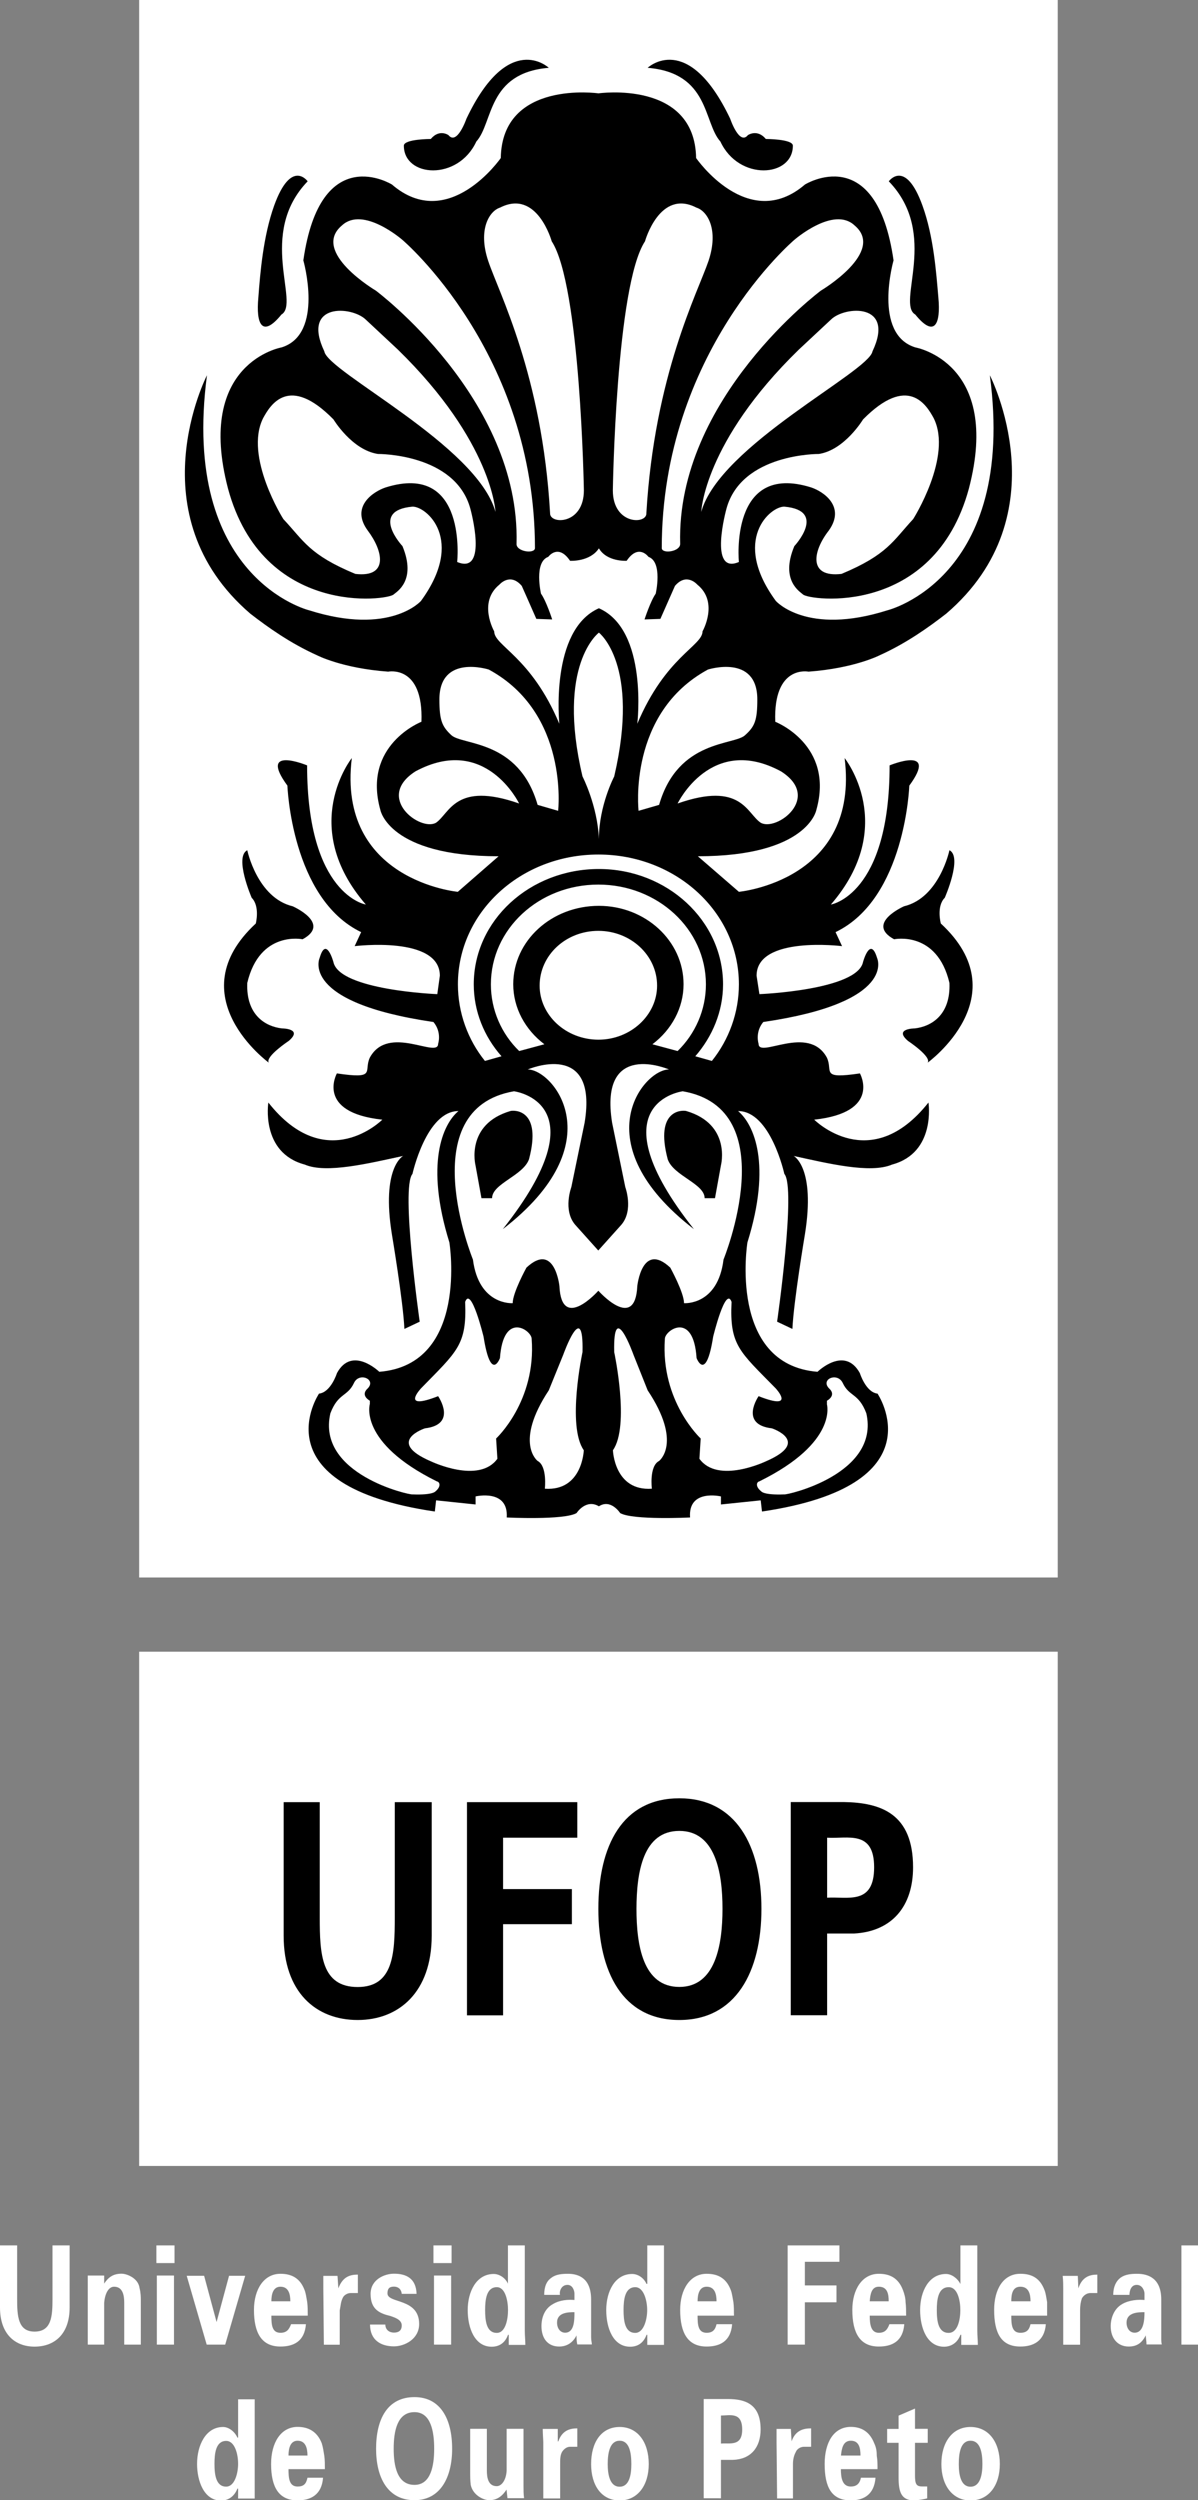 <?xml version="1.0" encoding="utf-8"?>
<!-- Generator: Adobe Illustrator 25.0.0, SVG Export Plug-In . SVG Version: 6.00 Build 0)  -->
<svg version="1.1" id="Camada_1" xmlns="http://www.w3.org/2000/svg" xmlns:xlink="http://www.w3.org/1999/xlink" x="0px" y="0px"
	 viewBox="0 0 130.76 272.89" style="enable-background:new 0 0 130.76 272.89;" xml:space="preserve">
<rect x="0" y="0" width="130.76" height="272.89" fill="#808080" stroke="none"/>
<style type="text/css">
	.st0{fill-rule:evenodd;clip-rule:evenodd;fill:#FFFFFF;}
	.st1{fill-rule:evenodd;clip-rule:evenodd;}
</style>
<path class="st0" d="M25.99,266.06h-0.08c-0.28-0.65-0.94-1.16-1.56-1.16c-1.9,0-2.84,2.01-2.84,4.03c0,1.9,0.77,4,2.61,4
	c0.79,0,1.45-0.43,1.79-1.3h0.08c0,0.37,0,0.74,0,1.08h1.81c0-0.48,0-0.99,0-1.5v-9.33h-1.81V266.06z M23.41,268.92L23.41,268.92z
	 M23.41,268.92c0-1.13,0.14-2.5,1.28-2.5c0.93,0,1.3,1.42,1.3,2.5c0,1.02-0.37,2.49-1.3,2.49
	C23.56,271.42,23.41,270.09,23.41,268.92z"/>
<path class="st0" d="M31.49,268.02c0-0.79,0.2-1.62,0.99-1.62c0.88,0,1.08,0.82,1.08,1.62H31.49z M35.46,269.52L35.46,269.52z
	 M35.46,269.52c0-0.51,0-1.02-0.06-1.45c-0.08-0.51-0.14-0.93-0.28-1.39c-0.51-1.3-1.47-1.79-2.64-1.79c-1.81,0-2.89,1.7-2.89,4.05
	c0,2.55,0.85,3.97,2.89,3.97c1.45,0,2.64-0.62,2.78-2.47h-1.7c-0.14,0.68-0.42,0.96-1.08,0.96c-0.94,0-0.99-0.96-0.99-1.9H35.46z"/>
<path class="st0" d="M45.24,263.28c1.79,0,2.15,2.1,2.15,4c0,1.87-0.37,3.94-2.15,3.94c-1.9,0-2.27-2.07-2.27-3.94
	C42.97,265.38,43.34,263.28,45.24,263.28z M45.24,272.89L45.24,272.89z M45.24,272.89c2.81,0,4.11-2.47,4.11-5.61
	c0-3.29-1.3-5.64-4.11-5.64c-2.92,0-4.19,2.35-4.19,5.64C41.05,270.43,42.32,272.89,45.24,272.89z"/>
<path class="st0" d="M55.39,272.67h1.81c-0.06-0.43-0.06-0.94-0.06-1.36v-6.21H55.3v4.56c-0.06,1.08-0.57,1.7-1.08,1.7
	c-0.94,0-1.08-0.94-1.08-1.7v-4.56h-1.82v4.9c0,0.28,0,0.74,0.06,1.22c0.23,1.11,1.36,1.67,2.04,1.67c0.88,0,1.45-0.51,1.87-1.16
	L55.39,272.67z"/>
<path class="st0" d="M59.24,265.1c0,0.57,0.06,1.22,0.06,1.5v6.1h1.84v-3.74c0-0.54,0-0.96,0.2-1.33c0.23-0.37,0.57-0.57,0.88-0.57
	h0.79v-2.01c-0.88,0-1.67,0.28-2.07,1.42h-0.06v-1.36H59.24z"/>
<path class="st0" d="M66.33,268.95c0-1.22,0.23-2.55,1.3-2.55c1.08,0,1.28,1.33,1.28,2.55c0,1.13-0.2,2.47-1.28,2.47
	C66.56,271.42,66.33,270.09,66.33,268.95z M70.81,268.95L70.81,268.95z M70.81,268.95c0-2.41-1.22-4.05-3.17-4.05
	c-1.99,0-3.12,1.64-3.12,4.05c0,2.33,1.13,3.97,3.12,3.97C69.59,272.92,70.81,271.28,70.81,268.95z"/>
<path class="st0" d="M78.69,263.65c0.99,0,2.32-0.42,2.32,1.53c0,1.87-1.33,1.45-2.32,1.53V263.65z M78.69,272.69L78.69,272.69z
	 M78.69,272.69v-4.2h1.3c1.96-0.06,3.03-1.36,3.03-3.32c0-2.75-1.64-3.32-3.57-3.32h-2.64v10.83H78.69z"/>
<path class="st0" d="M84.76,265.1c0,0.57,0,1.22,0,1.5l0.06,6.1h1.73v-3.74c0-0.54,0.11-0.96,0.31-1.33
	c0.14-0.37,0.57-0.57,0.88-0.57h0.79v-2.01c-0.93,0-1.73,0.28-2.13,1.42l-0.08-1.36H84.76z"/>
<path class="st0" d="M91.79,268.02c0.08-0.79,0.23-1.62,1.08-1.62c0.91,0,1.05,0.82,1.05,1.62H91.79z M95.78,269.52L95.78,269.52z
	 M95.78,269.52c0-0.51,0-1.02-0.08-1.45c0-0.51-0.06-0.93-0.28-1.39c-0.51-1.3-1.44-1.79-2.55-1.79c-1.87,0-2.86,1.7-2.86,4.05
	c0,2.55,0.76,3.97,2.86,3.97c1.39,0,2.55-0.62,2.69-2.47h-1.59c-0.14,0.68-0.51,0.96-1.11,0.96c-0.93,0-1.08-0.96-1.08-1.9H95.78z"
	/>
<path class="st0" d="M96.83,265.1v1.53h1.25v3.77c0,1.59,0.28,2.52,1.73,2.52c0.2,0,1.25-0.17,1.39-0.23v-1.3c-0.14,0-0.37,0-0.57,0
	c-0.62,0-0.76-0.28-0.76-1.22v-3.54h1.39v-1.53h-1.39v-2.21l-1.79,0.77v1.45H96.83z"/>
<path class="st0" d="M104.65,268.95c0-1.22,0.2-2.55,1.28-2.55s1.3,1.33,1.3,2.55c0,1.13-0.23,2.47-1.3,2.47
	S104.65,270.09,104.65,268.95z M109.13,268.95L109.13,268.95z M109.13,268.95c0-2.41-1.22-4.05-3.2-4.05
	c-1.96,0-3.18,1.64-3.18,4.05c0,2.33,1.22,3.97,3.18,3.97C107.92,272.92,109.13,271.28,109.13,268.95z"/>
<path class="st0" d="M5.73,245.08v5.84c0,1.87-0.09,3.57-1.96,3.57c-1.81,0-1.9-1.7-1.9-3.57v-5.84H0v6.77
	c0,2.92,1.64,4.28,3.77,4.28c2.18,0,3.83-1.36,3.83-4.28v-6.77H5.73z"/>
<path class="st0" d="M11.37,248.37H9.58v7.54h1.79v-4.56c0.09-1.08,0.51-1.76,1.08-1.76c0.96,0,1.11,0.96,1.11,1.76v4.56h1.81v-4.9
	c0-0.23,0-0.74-0.14-1.28c-0.14-1.08-1.39-1.56-1.96-1.56c-0.96,0-1.47,0.43-1.9,1.08V248.37z"/>
<path class="st0" d="M17.07,245.08v1.93h1.98v-1.93H17.07z M17.12,248.37L17.12,248.37z M17.12,248.37v7.54h1.87v-7.54H17.12z"/>
<polygon class="st0" points="22.56,255.91 24.58,255.91 26.76,248.4 25,248.4 23.64,253.45 22.28,248.4 20.38,248.4 "/>
<path class="st0" d="M29.62,251.18c0-0.79,0.2-1.59,0.99-1.59c0.88,0,1.08,0.79,1.08,1.59H29.62z M33.59,252.74L33.59,252.74z
	 M33.59,252.74c0-0.51,0-0.99-0.06-1.47c-0.08-0.45-0.14-0.93-0.28-1.3c-0.51-1.36-1.47-1.79-2.64-1.79c-1.81,0-2.89,1.7-2.89,3.94
	c0,2.55,0.85,4,2.89,4c1.45,0,2.64-0.57,2.78-2.44h-1.62c-0.23,0.62-0.51,0.94-1.16,0.94c-0.93,0-0.99-0.88-0.99-1.87H33.59z"/>
<path class="st0" d="M35.29,248.4c0,0.48,0,1.13,0,1.42l0.06,6.1h1.73v-3.74c0.11-0.54,0.11-0.91,0.31-1.33
	c0.14-0.37,0.57-0.57,0.88-0.57h0.79v-2.01c-0.94,0-1.67,0.28-2.13,1.5l-0.09-1.36H35.29z"/>
<path class="st0" d="M45.47,250.38c-0.06-1.73-1.16-2.21-2.47-2.21c-1.02,0-2.55,0.62-2.55,2.21c0,1.73,1.02,2.13,2.18,2.41
	c0.37,0.14,1.22,0.37,1.22,1.02c0,0.57-0.34,0.79-0.85,0.79c-0.51,0-0.94-0.31-0.94-0.88h-1.67c0,1.73,1.22,2.38,2.61,2.38
	c1.16,0,2.75-0.79,2.75-2.44c0-2.86-3.46-2.21-3.46-3.34c0-0.51,0.2-0.74,0.71-0.74c0.42,0,0.79,0.23,0.85,0.79H45.47z"/>
<path class="st0" d="M47.31,245.08v1.93h1.98v-1.93H47.31z M47.37,248.37L47.37,248.37z M47.37,248.37v7.54h1.87v-7.54H47.37z"/>
<path class="st0" d="M55.45,249.28L55.45,249.28c-0.28-0.65-0.94-1.08-1.56-1.08c-1.9,0-2.84,1.93-2.84,3.94c0,1.98,0.77,4,2.61,4
	c0.79,0,1.45-0.37,1.79-1.3h0.08c0,0.37,0,0.74,0,1.1h1.81c0-0.51-0.06-1.02-0.06-1.53v-9.33h-1.84V249.28z M52.95,252.14
	L52.95,252.14z M52.95,252.14c0-1.13,0.14-2.5,1.28-2.5c0.93,0,1.22,1.5,1.22,2.5c0,1.02-0.28,2.49-1.22,2.49
	C53.09,254.64,52.95,253.3,52.95,252.14z"/>
<path class="st0" d="M61.12,250.47c-0.09-0.37,0.14-1.08,0.82-1.08c0.57,0,0.76,0.65,0.76,0.94v0.71c-0.71-0.06-1.59,0-2.32,0.43
	c-1.13,0.6-1.28,1.84-1.28,2.41c0,1.45,0.77,2.24,1.93,2.24c0.79,0,1.47-0.37,1.9-1.22c0,0.28,0,0.65,0.08,0.99h1.59
	c0-0.2-0.08-0.43-0.08-0.79v-4.11c0-2.32-1.36-2.81-2.52-2.81c-0.68,0-1.33,0.06-1.81,0.43c-0.51,0.34-0.79,0.94-0.79,1.87H61.12z
	 M62.7,252.37L62.7,252.37z M62.7,252.37c0,0.85,0,2.24-1.02,2.24c-0.51,0-0.88-0.45-0.88-1.11
	C60.8,252.37,62.08,252.37,62.7,252.37z"/>
<path class="st0" d="M70.64,249.28h-0.08c-0.28-0.65-0.93-1.08-1.56-1.08c-1.9,0-2.83,1.93-2.83,3.94c0,1.98,0.76,4,2.61,4
	c0.79,0,1.44-0.37,1.79-1.3h0.08c0,0.37,0,0.74,0,1.1h1.82c0-0.51,0-1.02,0-1.53v-9.33h-1.82V249.28z M68.06,252.14L68.06,252.14z
	 M68.06,252.14c0-1.13,0.14-2.5,1.28-2.5c0.94,0,1.3,1.5,1.3,2.5c0,1.02-0.37,2.49-1.3,2.49C68.2,254.64,68.06,253.3,68.06,252.14z"
	/>
<path class="st0" d="M76.14,251.18c0-0.79,0.2-1.59,0.99-1.59c0.88,0,1.08,0.79,1.08,1.59H76.14z M80.11,252.74L80.11,252.74z
	 M80.11,252.74c0-0.51,0-0.99-0.06-1.47c-0.09-0.45-0.14-0.93-0.28-1.3c-0.51-1.36-1.47-1.79-2.64-1.79c-1.81,0-2.89,1.7-2.89,3.94
	c0,2.55,0.85,4,2.89,4c1.44,0,2.64-0.57,2.78-2.44h-1.7c-0.14,0.62-0.43,0.94-1.08,0.94c-0.94,0-0.99-0.88-0.99-1.87H80.11z"/>
<polygon class="st0" points="87.85,255.91 87.85,251.29 91.3,251.29 91.3,249.45 87.85,249.45 87.85,246.87 91.62,246.87 
	91.62,245.08 85.97,245.08 85.97,255.91 "/>
<path class="st0" d="M94.93,251.18c0.06-0.79,0.2-1.59,0.99-1.59c0.94,0,1.08,0.79,1.08,1.59H94.93z M98.9,252.74L98.9,252.74z
	 M98.9,252.74c0-0.51,0-0.99-0.06-1.47c0-0.45-0.14-0.93-0.28-1.3c-0.51-1.36-1.47-1.79-2.64-1.79c-1.81,0-2.89,1.7-2.89,3.94
	c0,2.55,0.85,4,2.89,4c1.45,0,2.64-0.57,2.78-2.44h-1.62c-0.23,0.62-0.51,0.94-1.16,0.94c-0.85,0-0.99-0.88-0.99-1.87H98.9z"/>
<path class="st0" d="M104.82,249.28L104.82,249.28c-0.34-0.65-0.99-1.08-1.56-1.08c-1.9,0-2.83,1.93-2.83,3.94c0,1.98,0.77,4,2.61,4
	c0.71,0,1.45-0.37,1.79-1.3h0.09c0,0.37,0,0.74,0,1.1h1.81c0-0.51-0.06-1.02-0.06-1.53v-9.33h-1.84V249.28z M102.25,252.14
	L102.25,252.14z M102.25,252.14c0-1.13,0.14-2.5,1.3-2.5c0.99,0,1.27,1.5,1.27,2.5c0,1.02-0.28,2.49-1.27,2.49
	C102.39,254.64,102.25,253.3,102.25,252.14z"/>
<path class="st0" d="M110.38,251.18c0-0.79,0.14-1.59,0.99-1.59c0.91,0,1.11,0.79,1.11,1.59H110.38z M114.29,252.74L114.29,252.74z
	 M114.29,252.74c0-0.51,0-0.99,0-1.47c-0.08-0.45-0.14-0.93-0.28-1.3c-0.51-1.36-1.44-1.79-2.64-1.79c-1.87,0-2.86,1.7-2.86,3.94
	c0,2.55,0.77,4,2.86,4c1.39,0,2.64-0.57,2.78-2.44h-1.67c-0.14,0.62-0.42,0.94-1.11,0.94c-0.93,0-0.99-0.88-0.99-1.87H114.29z"/>
<path class="st0" d="M115.99,248.4c0.06,0.48,0.06,1.13,0.06,1.42v6.1h1.84v-3.74c0-0.54,0.06-0.91,0.2-1.33
	c0.23-0.37,0.57-0.57,0.94-0.57h0.74v-2.01c-0.88,0-1.67,0.28-2.07,1.5l-0.06-1.36H115.99z"/>
<path class="st0" d="M123.28,250.47c0-0.37,0.14-1.08,0.79-1.08c0.62,0,0.85,0.65,0.85,0.94v0.71c-0.71-0.06-1.64,0-2.41,0.43
	c-1.08,0.6-1.28,1.84-1.28,2.41c0,1.45,0.85,2.24,1.96,2.24c0.88,0,1.44-0.37,1.87-1.22c0,0.28,0.08,0.65,0.08,0.99h1.67
	c-0.06-0.2-0.06-0.43-0.06-0.79v-4.11c0-2.32-1.42-2.81-2.64-2.81c-0.65,0-1.3,0.06-1.81,0.43c-0.45,0.34-0.79,0.94-0.79,1.87
	H123.28z M124.92,252.37L124.92,252.37z M124.92,252.37c0,0.85-0.08,2.24-1.08,2.24c-0.51,0-0.88-0.45-0.88-1.11
	C122.97,252.37,124.27,252.37,124.92,252.37z"/>
<rect x="128.95" y="245.08" class="st0" width="1.84" height="10.83"/>
<rect x="15.19" y="180.28" class="st0" width="100.26" height="56.13"/>
<rect x="15.19" y="0" class="st0" width="100.26" height="172.18"/>
<path class="st1" d="M77.7,115.8l-1.81-0.51c1.87-2.15,3.03-4.9,3.03-7.85c0-6.97-6.12-12.59-13.55-12.59
	c-7.54,0-13.66,5.61-13.66,12.59c0,2.95,1.13,5.7,3.03,7.85l-1.81,0.51c-1.87-2.32-2.95-5.27-2.95-8.36
	c0-7.85,6.83-14.17,15.33-14.17s15.34,6.32,15.34,14.17C80.65,110.52,79.57,113.47,77.7,115.8z M90.25,153.24L90.25,153.24z
	 M90.25,153.24c0,0,1.28,4.19-7.37,8.45c-0.31,0.06-0.45,0.57,0.2,1.08c0,0,0.23,0.43,2.52,0.34c0.28,0.09,10.46-2.21,8.96-8.85
	c-0.85-2.24-1.87-1.79-2.58-3.32c-0.6-1.22-2.52-0.37-1.44,0.65c0,0,0.79,0.65-0.28,1.3V153.24z M40.37,153.24L40.37,153.24z
	 M40.37,153.24c0,0-1.3,4.19,7.31,8.45c0.34,0.06,0.48,0.57-0.14,1.08c0,0-0.23,0.43-2.52,0.34c-0.31,0.09-10.49-2.21-8.96-8.85
	c0.85-2.24,1.87-1.79,2.58-3.32c0.57-1.22,2.52-0.37,1.45,0.65c0,0-0.79,0.65,0.28,1.3V153.24z M101.91,45.64L101.91,45.64z
	 M101.91,45.64c-0.79-1.45-2.81-4.82-7.71,0.14c0,0-2.01,3.34-4.82,3.77c0,0-8.45-0.08-10.09,5.98c0,0-2.01,7.26,1.36,5.81
	c0,0-1.08-10.94,7.88-8.14c1.36,0.45,3.8,2.1,1.93,4.71c-1.73,2.21-2.3,5.16,1.39,4.73c5.02-2.1,5.61-3.6,7.82-5.98
	C99.67,56.67,104,49.83,101.91,45.64z M28.72,45.64L28.72,45.64z M28.72,45.64c0.79-1.45,2.81-4.82,7.68,0.14
	c0,0,2.01,3.34,4.85,3.77c0,0,8.45-0.08,10.09,5.98c0,0,2.01,7.26-1.44,5.81c0,0,1.16-10.94-7.8-8.14c-1.36,0.45-3.88,2.1-1.96,4.71
	c1.67,2.21,2.32,5.16-1.36,4.73c-5.05-2.1-5.61-3.6-7.85-5.98C30.93,56.67,26.62,49.83,28.72,45.64z M49.24,80.22L49.24,80.22z
	 M49.24,80.22c1.16,1.16,7.37,0.43,9.44,7.63l2.24,0.65c0,0,1.22-10.66-7.57-15.42c0,0-5.39-1.73-5.39,3.26
	C47.96,78.63,48.25,79.29,49.24,80.22z M44.08,15.9L44.08,15.9z M44.08,15.9c0,3.46,5.9,3.88,7.91-0.45
	c1.87-2.07,1.16-7.48,7.91-8.05c0,0-4.39-4.14-8.99,5.56c0,0-1.02,2.95-1.96,1.79c0,0-0.99-0.71-1.93,0.42
	C47.03,15.17,44.08,15.17,44.08,15.9z M28.2,32.46L28.2,32.46z M28.2,32.46c-0.28,2.95,0.42,4.45,2.52,1.87
	c2.07-1.22-2.67-8.79,2.86-14.54c0,0-1.79-2.52-3.66,2.66C28.72,25.82,28.4,29.79,28.2,32.46z M51.9,127.19L51.9,127.19z
	 M51.9,127.19c0,0-1.13-4.48,3.83-5.93c0.37-0.09,3.46-0.23,2.01,5.27c-0.65,1.81-4.03,2.66-4.03,4.25h-1.16L51.9,127.19z
	 M53.29,28.49L53.29,28.49z M53.29,28.49c1.13,3.4,5.9,12.47,6.75,27.52c-0.06,1.25,3.69,1.3,3.69-2.49c0,0-0.37-22.37-3.51-27.18
	c0,0-1.59-5.75-5.64-3.68C53.43,23.02,52.13,25.03,53.29,28.49z M41.02,31.72L41.02,31.72z M41.02,31.72
	c0,0,15.79,11.76,15.36,27.61c-0.08,0.88,1.96,1.16,2.01,0.51c0-21.4-14.46-33.65-14.46-33.65s-4.28-3.74-6.6-1.59
	C33.87,27.5,41.02,31.72,41.02,31.72z M54.08,55.87L54.08,55.87z M54.08,55.87c0,0-0.31-7.62-10.66-17.72l-3.49-3.26
	c-1.53-1.5-7.06-1.87-4.53,3.46C35.74,40.59,52.07,48.61,54.08,55.87z M47.59,89.8L47.59,89.8z M47.59,89.8
	c1.5-1.02,2.1-4.54,9.07-2.1c0,0-3.66-7.62-11.31-3.51C40.88,87.05,45.87,90.79,47.59,89.8z M30.78,112.25L30.78,112.25z
	 M30.78,112.25c0,0,2.33,0,0.74,1.36c0,0-2.61,1.73-2.18,2.38c0,0-9.98-7.26-1.42-15.19c0,0,0.48-1.87-0.45-2.81
	c0,0-1.93-4.45-0.48-5.19c0,0,1.08,5.19,4.96,6.12c0,0,4.25,1.87,1.08,3.6c0,0-4.68-0.99-6.04,4.76
	C26.84,110.81,29,112.05,30.78,112.25z M81.35,80.22L81.35,80.22z M81.35,80.22c-1.13,1.16-7.34,0.43-9.41,7.63L69.7,88.5
	c0,0-1.22-10.66,7.57-15.42c0,0,5.39-1.73,5.39,3.26C82.66,78.63,82.38,79.29,81.35,80.22z M86.54,15.9L86.54,15.9z M86.54,15.9
	c0,3.46-5.9,3.88-7.91-0.45c-1.87-2.07-1.16-7.48-7.94-8.05c0,0,4.39-4.14,9.01,5.56c0,0,0.99,2.95,1.93,1.79
	c0,0,1.02-0.71,1.96,0.42C83.59,15.17,86.54,15.17,86.54,15.9z M102.42,32.46L102.42,32.46z M102.42,32.46
	c0.28,2.95-0.43,4.45-2.52,1.87c-2.1-1.22,2.66-8.79-2.89-14.54c0,0,1.81-2.52,3.68,2.66C101.91,25.82,102.19,29.79,102.42,32.46z
	 M78.69,127.19L78.69,127.19z M78.69,127.19c0,0,1.16-4.48-3.8-5.93c-0.37-0.09-3.46-0.23-2.01,5.27c0.62,1.81,4.03,2.66,4.03,4.25
	h1.13L78.69,127.19z M77.33,28.49L77.33,28.49z M77.33,28.49c-1.16,3.4-5.9,12.47-6.78,27.52c0.08,1.25-3.66,1.3-3.66-2.49
	c0,0,0.34-22.37,3.51-27.18c0,0,1.59-5.75,5.61-3.68C77.19,23.02,78.49,25.03,77.33,28.49z M89.6,31.72L89.6,31.72z M89.6,31.72
	c0,0-15.79,11.76-15.36,27.61c0.06,0.88-1.96,1.16-2.01,0.51c0-21.4,14.46-33.65,14.46-33.65s4.28-3.74,6.58-1.59
	C96.72,27.5,89.6,31.72,89.6,31.72z M76.54,55.87L76.54,55.87z M76.54,55.87c0,0,0.28-7.62,10.66-17.72l3.49-3.26
	c1.5-1.5,7.06-1.87,4.54,3.46C94.85,40.59,78.55,48.61,76.54,55.87z M83.03,89.8L83.03,89.8z M83.03,89.8
	c-1.53-1.02-2.1-4.54-9.07-2.1c0,0,3.66-7.62,11.28-3.51C89.75,87.05,84.76,90.79,83.03,89.8z M99.84,112.25L99.84,112.25z
	 M99.84,112.25c0,0-2.32,0-0.74,1.36c0,0,2.61,1.73,2.15,2.38c0,0,10.01-7.26,1.44-15.19c0,0-0.51-1.87,0.43-2.81
	c0,0,1.96-4.45,0.51-5.19c0,0-1.08,5.19-4.96,6.12c0,0-4.25,1.87-1.08,3.6c0,0,4.68-0.99,6.04,4.76
	C103.78,110.81,101.62,112.05,99.84,112.25z M93.86,117.16L93.86,117.16z M93.86,117.16c0,0,2.38,4.25-4.99,5.05
	c0,0,6.12,6.15,12.47-1.87c0,0,0.85,5.47-3.97,6.77c-2.38,1.02-7.06-0.14-10.74-0.94c0,0,2.41,1.25,1.22,8.59
	c0,0-1.22,7.26-1.36,10.29l-1.67-0.79c0,0,2.1-14.63,0.79-16.13c0,0-1.5-6.86-5.05-6.86c1.73,1.45,3.69,5.78,1.02,14.34
	c0,0-2.15,13.32,7.65,14.12c0,0,2.95-2.89,4.62,0.14c0,0,0.65,2.1,1.93,2.24c0,0,6.77,10.01-12.61,12.87l-0.14-1.22l-4.34,0.45
	v-0.88c0,0-3.6-0.85-3.37,2.3c0,0-6.26,0.31-7.63-0.48c0,0-1.02-1.59-2.32-0.74c-1.42-0.85-2.44,0.74-2.44,0.74
	c-1.36,0.79-7.62,0.48-7.62,0.48c0.2-3.15-3.4-2.3-3.4-2.3v0.88l-4.31-0.45l-0.14,1.22c-19.39-2.86-12.64-12.87-12.64-12.87
	c1.3-0.14,1.96-2.24,1.96-2.24c1.64-3.03,4.62-0.14,4.62-0.14c9.81-0.79,7.65-14.12,7.65-14.12c-2.66-8.56-0.74-12.9,0.99-14.34
	c-3.51,0-5.02,6.86-5.02,6.86c-1.3,1.5,0.79,16.13,0.79,16.13l-1.67,0.79c-0.14-3.03-1.36-10.29-1.36-10.29
	c-1.19-7.34,1.22-8.59,1.22-8.59c-3.69,0.79-8.39,1.96-10.74,0.94c-4.85-1.3-3.97-6.77-3.97-6.77c6.32,8.02,12.44,1.87,12.44,1.87
	c-7.34-0.79-4.96-5.05-4.96-5.05c4.39,0.65,2.89-0.23,3.6-1.73c2.01-3.68,7.45,0.14,7.45-1.5c0,0,0.43-1.25-0.51-2.38
	c-14.71-2.15-12.42-7-12.42-7c0.71-2.44,1.5,0.45,1.5,0.45c0.65,3.09,11.34,3.51,11.34,3.51l0.28-2.01c0-4.39-9.3-3.23-9.3-3.23
	l0.71-1.53c-7.62-3.66-8.05-15.99-8.05-15.99c-3.26-4.45,2.15-2.21,2.15-2.21c0,14.17,6.41,15.19,6.41,15.19
	c-7.43-8.59-1.53-15.99-1.53-15.99c-1.64,13.38,11.57,14.6,11.57,14.6l4.45-3.88c-11.96,0-12.9-5.04-12.9-5.04
	c-2.01-7.12,4.48-9.64,4.48-9.64c0.23-6.26-3.63-5.47-3.63-5.47c-5.05-0.37-7.77-1.79-7.77-1.79c-2.89-1.3-5.33-3.03-7.28-4.54
	c-12.56-10.8-4.73-26.02-4.73-26.02c-2.92,22.19,11.14,25.65,11.14,25.65c8.87,2.81,12.22-1.02,12.22-1.02
	c4.88-6.69,0.57-10.35-0.94-10.29c-4.71,0.43-1.08,4.31-1.08,4.31c1.56,3.77-0.65,4.99-0.96,5.27c-0.6,0.65-14.26,2.52-18.08-11.54
	c-3.6-13.78,5.84-15.42,5.84-15.42c4.68-1.45,2.38-9.5,2.38-9.5c1.87-13.12,9.67-8.28,9.67-8.28c6.18,5.33,11.88-2.89,11.88-2.89
	c0.14-8.56,10.66-7.06,10.66-7.06s10.52-1.5,10.66,7.06c0,0,5.67,8.22,11.88,2.89c0,0,7.79-4.85,9.67,8.28c0,0-2.3,8.05,2.38,9.5
	c0,0,9.44,1.64,5.84,15.42c-3.83,14.06-17.49,12.19-18.11,11.54c-0.28-0.28-2.52-1.5-0.94-5.27c0,0,3.63-3.88-1.08-4.31
	c-1.5-0.06-5.84,3.6-0.94,10.29c0,0,3.35,3.83,12.19,1.02c0,0,14.12-3.46,11.17-25.65c0,0,7.85,15.22-4.76,26.02
	c-1.93,1.5-4.36,3.23-7.26,4.54c0,0-2.75,1.42-7.77,1.79c0,0-3.86-0.79-3.63,5.47c0,0,6.49,2.52,4.48,9.64c0,0-0.94,5.04-12.93,5.04
	l4.48,3.88c0,0,13.21-1.22,11.54-14.6c0,0,5.92,7.4-1.5,15.99c0,0,6.41-1.02,6.41-15.19c0,0,5.41-2.24,2.15,2.21
	c0,0-0.42,12.33-8.05,15.99l0.71,1.53c0,0-9.33-1.16-9.33,3.23l0.31,2.01c0,0,10.69-0.43,11.31-3.51c0,0,0.79-2.89,1.53-0.45
	c0,0,2.3,4.85-12.42,7c-0.93,1.13-0.51,2.38-0.51,2.38c0,1.64,5.44-2.18,7.45,1.5C90.96,116.93,89.46,117.81,93.86,117.16z
	 M65.37,66.39L65.37,66.39z M65.37,66.39C70.78,68.77,69.56,79,69.56,79c3.09-7.34,7.12-8.5,7.12-10.09c0,0,1.81-3.18-0.57-5.1
	c0,0-1.16-1.36-2.44,0.14c0,0-1.3,2.95-1.59,3.6l-1.73,0.06c0,0,0.65-2.01,1.22-2.81c0,0,0.79-3.46-0.79-4.02
	c0,0-1.08-1.5-2.38,0.43c0,0-2.15,0.14-3.03-1.36c-0.99,1.5-3.15,1.36-3.15,1.36c-1.3-1.93-2.38-0.43-2.38-0.43
	c-1.59,0.57-0.79,4.02-0.79,4.02c0.57,0.79,1.22,2.81,1.22,2.81l-1.73-0.06c-0.28-0.65-1.59-3.6-1.59-3.6
	c-1.28-1.5-2.44-0.14-2.44-0.14c-2.38,1.93-0.57,5.1-0.57,5.1c0,1.59,4.03,2.75,7.11,10.09C61.06,79,59.98,68.77,65.37,66.39z
	 M65.37,69.05L65.37,69.05z M65.37,69.05c0,0-4.68,3.46-1.79,15.7c0,0,1.64,3.17,1.79,6.83c0-3.66,1.67-6.83,1.67-6.83
	C69.9,72.51,65.37,69.05,65.37,69.05z M65.31,140.88L65.31,140.88z M65.31,140.88c0,0-4.02,4.54-4.25-0.51c0,0-0.51-4.9-3.6-2.01
	c0,0-1.5,2.72-1.5,3.88c0,0-3.69,0.28-4.34-4.76c0,0-6.69-16.44,4.48-18.37c0,0,9.72,1.22-1.22,15.05
	c12.16-9.38,5.53-17.43,2.72-17.43c0,0,7.71-3.32,6.21,5.81l-1.45,7.03c0,0-0.94,2.52,0.42,4.11l2.52,2.81l2.52-2.81
	c1.36-1.59,0.43-4.11,0.43-4.11l-1.44-7.03c-1.45-9.13,6.21-5.81,6.21-5.81c-2.81,0-9.44,8.05,2.72,17.43
	c-10.94-13.83-1.22-15.05-1.22-15.05c11.17,1.93,4.45,18.37,4.45,18.37c-0.62,5.05-4.31,4.76-4.31,4.76c0-1.16-1.5-3.88-1.5-3.88
	c-3.09-2.89-3.6,2.01-3.6,2.01C69.33,145.42,65.31,140.88,65.31,140.88z M58.9,107.58L58.9,107.58z M58.9,107.58
	c0-3.32,2.86-5.98,6.41-5.98c3.51,0,6.41,2.66,6.41,5.98c0,3.23-2.89,5.9-6.41,5.9C61.77,113.47,58.9,110.81,58.9,107.58z
	 M73.96,114.72L73.96,114.72z M73.96,114.72l-2.75-0.74c2.1-1.59,3.4-3.97,3.4-6.55c0-4.76-4.19-8.56-9.24-8.56
	c-5.16,0-9.35,3.8-9.35,8.56c0,2.58,1.3,4.96,3.4,6.55l-2.75,0.74c-1.93-1.87-3.09-4.48-3.09-7.28c0-6.04,5.24-10.89,11.73-10.89
	c6.46,0,11.74,4.85,11.74,10.89C77.05,110.24,75.88,112.85,73.96,114.72z M50.77,142.1L50.77,142.1z M50.77,142.1
	c0.2,4.73-0.88,5.39-4.82,9.44c0,0-2.33,2.49,1.87,0.85c0,0,2.15,3.09-1.44,3.51c0,0-4.37,1.44,0.65,3.6c0,0,5.24,2.52,7.26-0.28
	l-0.14-2.21c0,0,4.39-4.05,3.88-10.88c0-0.93-3.09-3.09-3.46,2.1c0,0-0.99,2.72-1.79-2.33C52.78,145.9,51.42,140.29,50.77,142.1z
	 M79.85,142.1L79.85,142.1z M79.85,142.1c-0.23,4.73,0.85,5.39,4.82,9.44c0,0,2.3,2.49-1.87,0.85c0,0-2.15,3.09,1.45,3.51
	c0,0,4.34,1.44-0.65,3.6c0,0-5.24,2.52-7.26-0.28l0.14-2.21c0,0-4.39-4.05-3.91-10.88c0-0.93,3.12-3.09,3.46,2.1
	c0,0,1.02,2.72,1.81-2.33C77.84,145.9,79.2,140.29,79.85,142.1z M61.48,147.86L61.48,147.86z M61.48,147.86c0,0,2.24-6.26,2.1-0.28
	c0,0-1.73,8.05,0.14,10.71c0,0-0.14,4.48-4.25,4.2c0,0,0.28-2.47-0.79-3.03c0,0-2.58-1.96,1.22-7.71L61.48,147.86z M69.14,147.86
	L69.14,147.86z M69.14,147.86c0,0-2.24-6.26-2.1-0.28c0,0,1.73,8.05-0.14,10.71c0,0,0.14,4.48,4.25,4.2c0,0-0.31-2.47,0.79-3.03
	c0,0,2.58-1.96-1.25-7.71L69.14,147.86z"/>
<path class="st1" d="M43.09,196.7v12.61c0,3.97-0.17,7.57-4.05,7.57c-3.97,0-4.14-3.6-4.14-7.57V196.7h-3.94v14.57
	c0,6.18,3.52,9.21,8.08,9.21c4.48,0,8.08-3.03,8.08-9.21V196.7H43.09z"/>
<polygon class="st1" points="54.91,219.97 54.91,210.02 62.42,210.02 62.42,206.19 54.91,206.19 54.91,200.58 63.01,200.58 
	63.01,196.7 50.97,196.7 50.97,219.97 "/>
<path class="st1" d="M74.15,199.84c3.91,0,4.71,4.48,4.71,8.5c0,4-0.79,8.53-4.71,8.53c-3.97,0-4.68-4.54-4.68-8.53
	C69.48,204.32,70.19,199.84,74.15,199.84z M74.15,220.48L74.15,220.48z M74.15,220.48c6.15,0,8.96-5.24,8.96-12.13
	c0-6.92-2.81-12.07-8.96-12.07c-6.21,0-8.84,5.16-8.84,12.07C65.31,215.24,67.95,220.48,74.15,220.48z"/>
<path class="st1" d="M90.28,200.58c2.24,0.14,5.13-0.88,5.13,3.23c0,4.17-2.89,3.18-5.13,3.32V200.58z M90.28,219.97L90.28,219.97z
	 M90.28,219.97v-8.93h2.95c4.14-0.23,6.43-2.98,6.43-7.23c0-5.84-3.49-7.06-7.57-7.12h-5.78v23.27H90.28z"/>
</svg>
